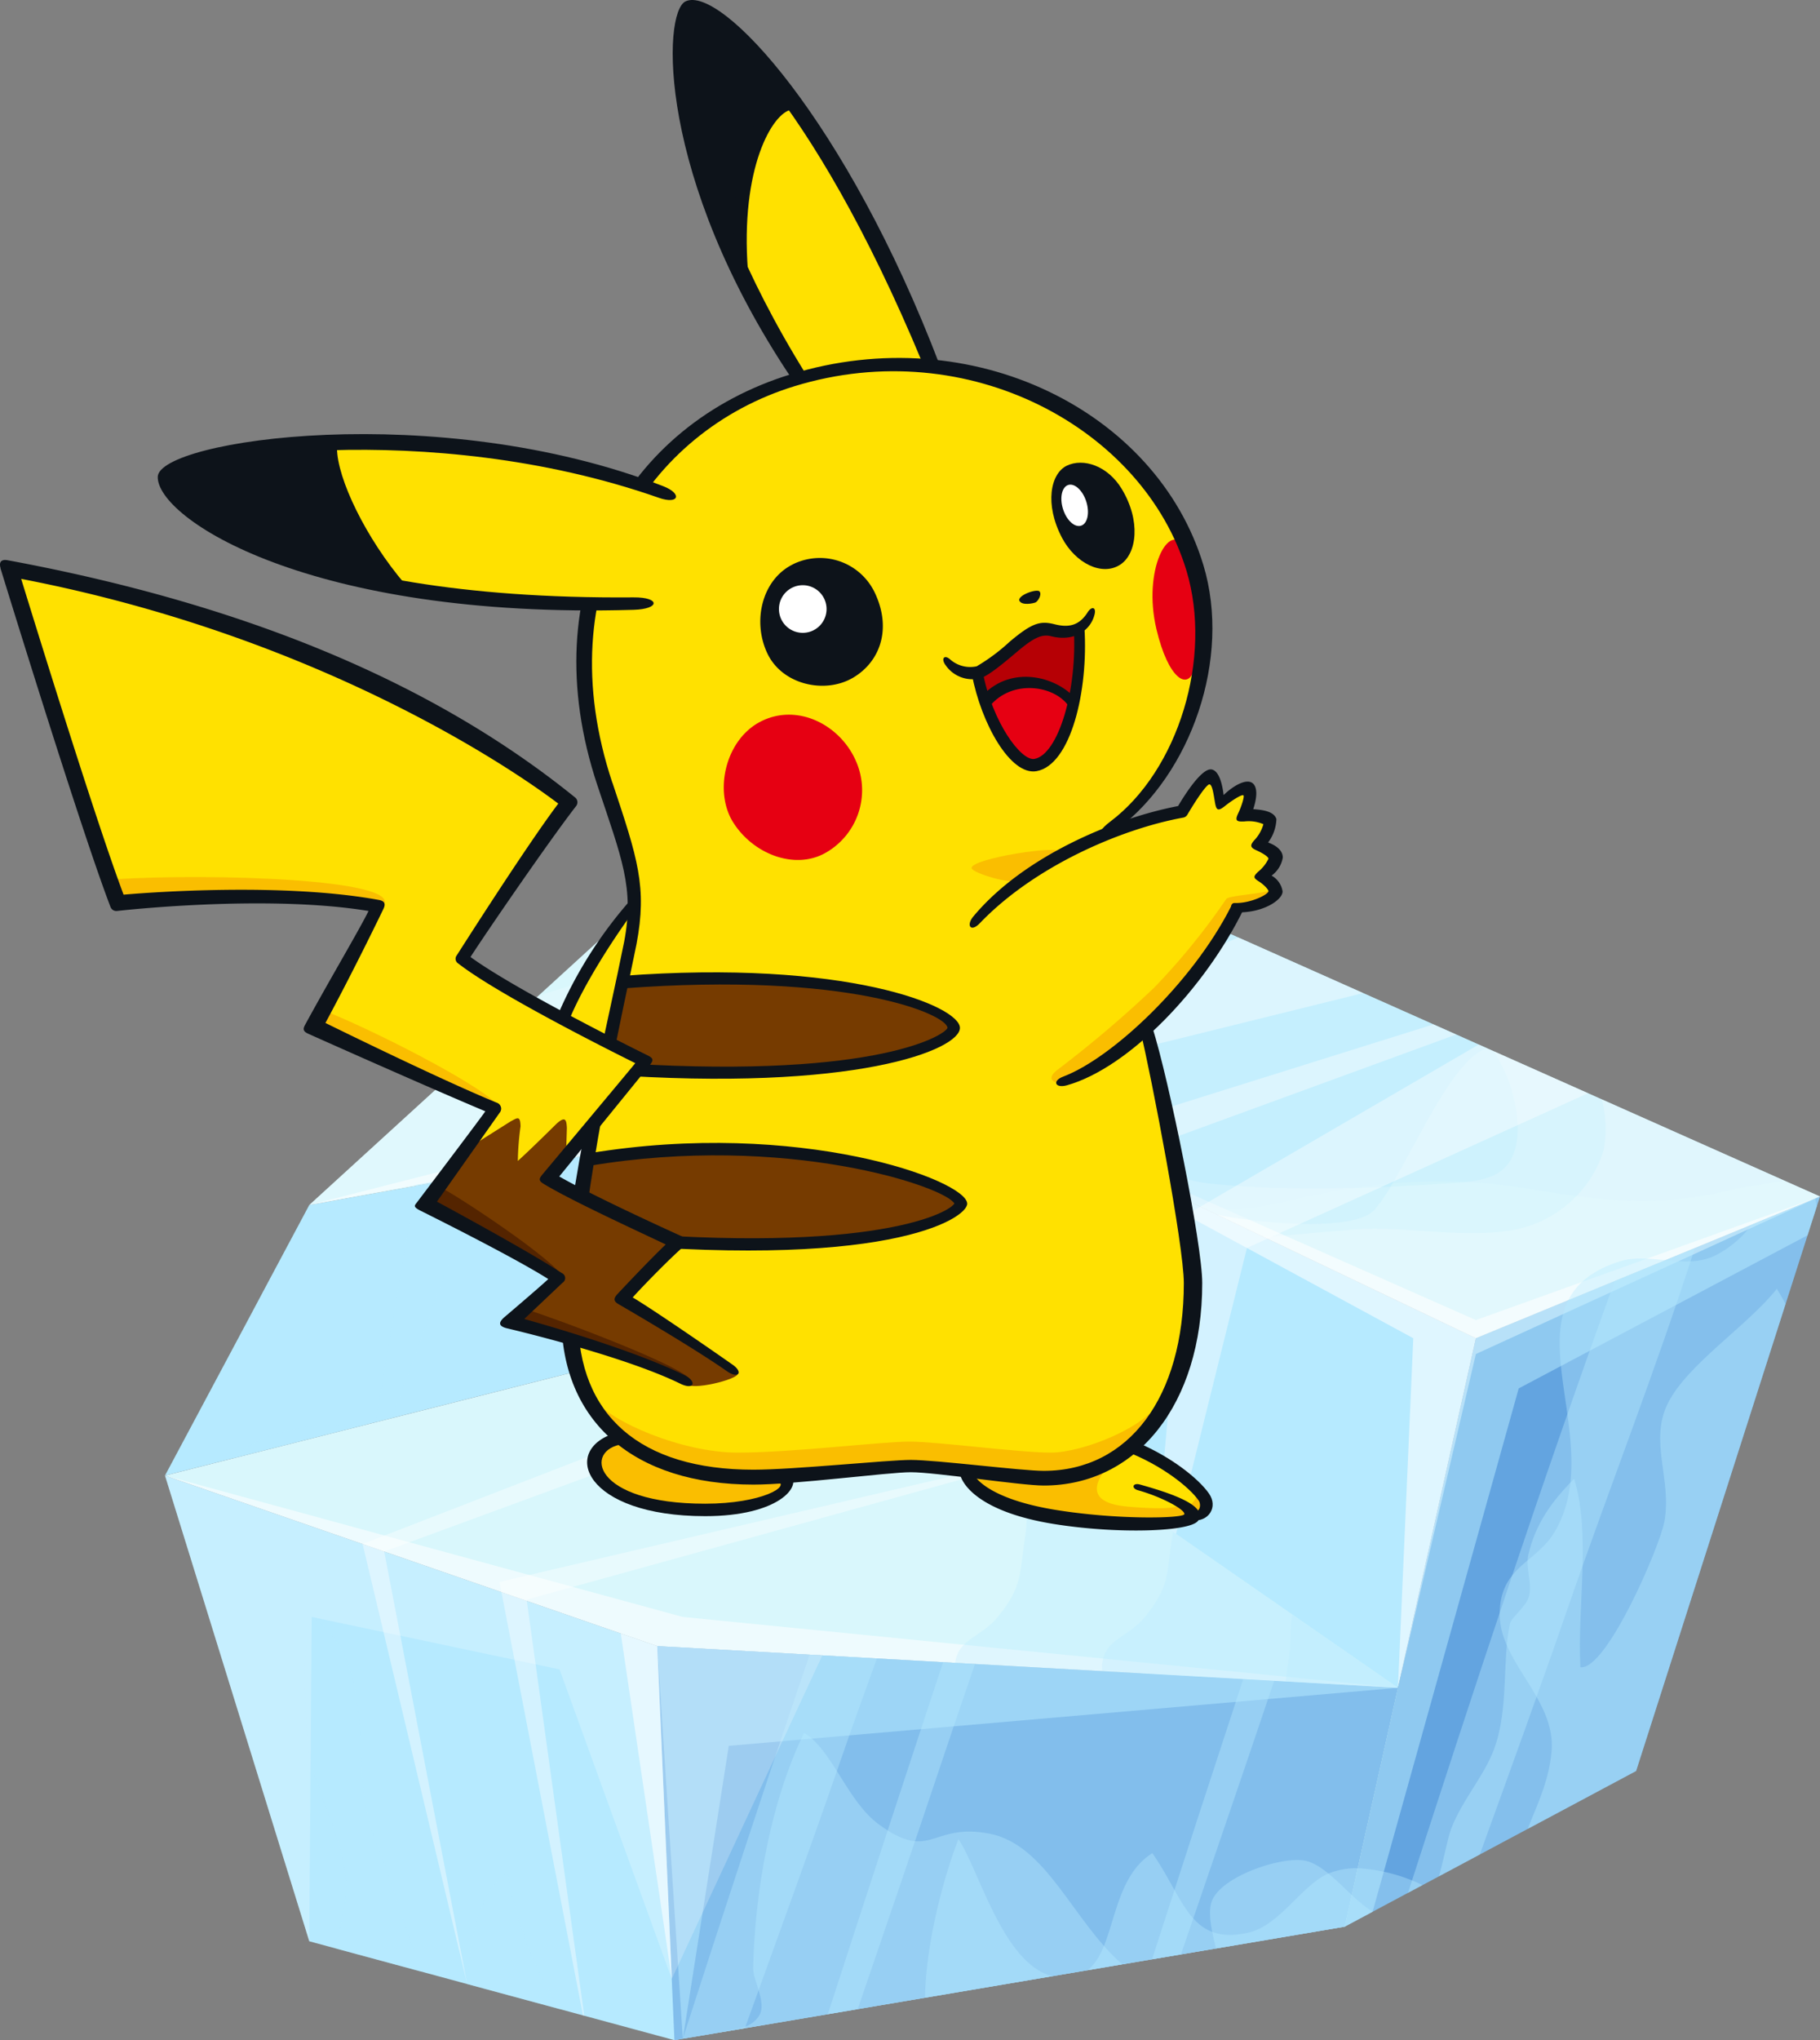 <svg xmlns="http://www.w3.org/2000/svg" xmlns:xlink="http://www.w3.org/1999/xlink" width="256.265" height="287.142" viewBox="0 0 256.265 287.142">
  <rect x="0" y="0" width="256.265" height="287.142" fill="#808080" stroke="none"/>
  <defs>
    <clipPath id="clip-path">
      <rect id="Rectangle_17158" data-name="Rectangle 17158" width="233.032" height="171.458" fill="none"/>
    </clipPath>
    <clipPath id="clip-path-3">
      <rect id="Rectangle_17120" data-name="Rectangle 17120" width="119.828" height="40.448" fill="none"/>
    </clipPath>
    <clipPath id="clip-path-4">
      <rect id="Rectangle_17121" data-name="Rectangle 17121" width="125.878" height="42.428" fill="none"/>
    </clipPath>
    <clipPath id="clip-path-5">
      <rect id="Rectangle_17122" data-name="Rectangle 17122" width="7.179" height="48.624" fill="none"/>
    </clipPath>
    <clipPath id="clip-path-6">
      <rect id="Rectangle_17123" data-name="Rectangle 17123" width="24.247" height="24.968" fill="none"/>
    </clipPath>
    <clipPath id="clip-path-7">
      <rect id="Rectangle_17124" data-name="Rectangle 17124" width="121.937" height="84.266" fill="none"/>
    </clipPath>
    <clipPath id="clip-path-8">
      <rect id="Rectangle_17125" data-name="Rectangle 17125" width="84.051" height="19.519" fill="none"/>
    </clipPath>
    <clipPath id="clip-path-9">
      <rect id="Rectangle_17126" data-name="Rectangle 17126" width="81.834" height="42.513" fill="none"/>
    </clipPath>
    <clipPath id="clip-path-10">
      <rect id="Rectangle_17127" data-name="Rectangle 17127" width="104.833" height="40.396" fill="none"/>
    </clipPath>
    <clipPath id="clip-path-11">
      <rect id="Rectangle_17128" data-name="Rectangle 17128" width="78.248" height="33.619" fill="none"/>
    </clipPath>
    <clipPath id="clip-path-12">
      <rect id="Rectangle_17129" data-name="Rectangle 17129" width="16.283" height="49.883" fill="none"/>
    </clipPath>
    <clipPath id="clip-path-13">
      <rect id="Rectangle_17130" data-name="Rectangle 17130" width="13.015" height="19.118" fill="none"/>
    </clipPath>
    <clipPath id="clip-path-14">
      <rect id="Rectangle_17131" data-name="Rectangle 17131" width="57.433" height="42.301" fill="none"/>
    </clipPath>
    <clipPath id="clip-path-15">
      <rect id="Rectangle_17132" data-name="Rectangle 17132" width="22.892" height="12.451" fill="none"/>
    </clipPath>
    <clipPath id="clip-path-16">
      <rect id="Rectangle_17133" data-name="Rectangle 17133" width="48.809" height="82.696" fill="none"/>
    </clipPath>
    <clipPath id="clip-path-17">
      <rect id="Rectangle_17134" data-name="Rectangle 17134" width="40.401" height="90.764" fill="none"/>
    </clipPath>
    <clipPath id="clip-path-18">
      <rect id="Rectangle_17135" data-name="Rectangle 17135" width="27.326" height="54.055" fill="none"/>
    </clipPath>
    <clipPath id="clip-path-19">
      <rect id="Rectangle_17136" data-name="Rectangle 17136" width="20.721" height="49.544" fill="none"/>
    </clipPath>
    <clipPath id="clip-path-20">
      <rect id="Rectangle_17137" data-name="Rectangle 17137" width="17.197" height="39.439" fill="none"/>
    </clipPath>
    <clipPath id="clip-path-21">
      <rect id="Rectangle_17138" data-name="Rectangle 17138" width="140.876" height="147.296" fill="none"/>
    </clipPath>
    <clipPath id="clip-path-22">
      <rect id="Rectangle_17139" data-name="Rectangle 17139" width="14.961" height="35.139" fill="none"/>
    </clipPath>
    <clipPath id="clip-path-23">
      <rect id="Rectangle_17140" data-name="Rectangle 17140" width="25.231" height="31.507" fill="none"/>
    </clipPath>
    <clipPath id="clip-path-24">
      <rect id="Rectangle_17141" data-name="Rectangle 17141" width="25.363" height="32.021" fill="none"/>
    </clipPath>
    <clipPath id="clip-path-25">
      <rect id="Rectangle_17142" data-name="Rectangle 17142" width="173.607" height="29.871" fill="none"/>
    </clipPath>
    <clipPath id="clip-path-26">
      <rect id="Rectangle_17143" data-name="Rectangle 17143" width="60.496" height="68.877" fill="none"/>
    </clipPath>
    <clipPath id="clip-path-27">
      <rect id="Rectangle_17144" data-name="Rectangle 17144" width="134.704" height="139.512" fill="none"/>
    </clipPath>
    <clipPath id="clip-path-28">
      <rect id="Rectangle_17145" data-name="Rectangle 17145" width="17.94" height="22.323" fill="none"/>
    </clipPath>
    <clipPath id="clip-path-29">
      <rect id="Rectangle_17146" data-name="Rectangle 17146" width="47.216" height="16.486" fill="none"/>
    </clipPath>
    <clipPath id="clip-path-30">
      <rect id="Rectangle_17147" data-name="Rectangle 17147" width="44.659" height="88.733" fill="none"/>
    </clipPath>
    <clipPath id="clip-path-31">
      <rect id="Rectangle_17148" data-name="Rectangle 17148" width="104.295" height="55.263" fill="none"/>
    </clipPath>
    <clipPath id="clip-path-32">
      <rect id="Rectangle_17149" data-name="Rectangle 17149" width="66.921" height="102.773" fill="none"/>
    </clipPath>
    <clipPath id="clip-path-33">
      <rect id="Rectangle_17150" data-name="Rectangle 17150" width="92.554" height="70.845" fill="none"/>
    </clipPath>
    <clipPath id="clip-path-34">
      <rect id="Rectangle_17151" data-name="Rectangle 17151" width="18.977" height="4.804" fill="none"/>
    </clipPath>
    <clipPath id="clip-path-35">
      <rect id="Rectangle_17152" data-name="Rectangle 17152" width="37.187" height="17.045" fill="none"/>
    </clipPath>
    <clipPath id="clip-path-36">
      <rect id="Rectangle_17153" data-name="Rectangle 17153" width="61.257" height="38.918" fill="none"/>
    </clipPath>
    <clipPath id="clip-path-37">
      <rect id="Rectangle_17154" data-name="Rectangle 17154" width="62.343" height="31.692" fill="none"/>
    </clipPath>
    <clipPath id="clip-path-38">
      <rect id="Rectangle_17155" data-name="Rectangle 17155" width="41.674" height="21.968" fill="none"/>
    </clipPath>
    <clipPath id="clip-path-39">
      <rect id="Rectangle_17156" data-name="Rectangle 17156" width="15.809" height="10.289" fill="none"/>
    </clipPath>
  </defs>
  <g id="Group_2197" data-name="Group 2197" transform="translate(-430.821 -1137.486)">
    <g id="Group_1921" data-name="Group 1921" transform="translate(454.054 1253.17)">
      <g id="Group_1814" data-name="Group 1814" clip-path="url(#clip-path)">
        <path id="Path_12041" data-name="Path 12041" d="M319.083,111.625l-8.764,33.414,70.507,87.682L399.295,149.9Z" transform="translate(-214.716 -77.236)" fill="#b6eaff"/>
        <path id="Path_12042" data-name="Path 12042" d="M275.246,111.624l-8.765,33.416-.309-.377-.409-.5-18.8-22.978,25.231-8.529.041-.014Z" transform="translate(-170.879 -77.235)" fill="#63a4e0"/>
        <path id="Path_12043" data-name="Path 12043" d="M605.421,171.382l-8.924,3.673-8.007,3.3-4.162,1.714L577.192,183l-6.53,2.689-13.013,5.358-10.972,49.2-5.662,25.388-.84,3.765-1,4.467,3.926-2.1,4.985-2.662,2.051-1.095,2.308-1.231,5.757-3.075,6.742-3.6,15.26-8.149,21.05-65.74,4.4-13.746.441-1.377Z" transform="translate(-373.068 -118.389)" fill="#63a4e0"/>
        <path id="Path_12044" data-name="Path 12044" d="M0,244.278l69.313,24,41.951,2.362,20.681,1.164,25.853,1.456,15.809.889L158.762,263.86l-16.851-11.68-14.033-9.723L95.6,220.088Z" transform="translate(0 -152.283)" fill="#d9f7fc"/>
        <path id="Path_12045" data-name="Path 12045" d="M.541,300.355l19.774,63.8,3.879,1.05,11.77,3.185,6.578,1.782,13.015,3.522,16.174,4.377,1.179-.2,4.445-.752,4.3-.728,11.673-1.975,4.214-.713,37.248-6.3,4.187-.709,4.081-.69,4.925-.833L166.11,362.1l1-4.467,6.5-29.154-17.435-.981-4.35-.246-37.776-2.126-4.481-.253-9.33-.524-7.682-.433-1.771-.1-21.469-1.208L0,298.609Z" transform="translate(0 -206.613)" fill="#b6eaff"/>
        <path id="Path_12046" data-name="Path 12046" d="M71.359,143.5l-26.833,4.79-9.233,1.649L20.35,152.611l-.028,0,0,0h0L14.8,162.956,11.2,169.717,0,190.7l9.649-2.441,6.762-1.712,2.809-.712,9.407-2.381,1.019-.257,2.289-.58,26.481-6.7,37.187-9.41-.309-.378-.409-.5-1.453-1.776L90.2,159.912,76.087,142.659Z" transform="translate(-0.002 -98.708)" fill="#b6eaff"/>
        <g id="Group_1813" data-name="Group 1813">
          <g id="Group_1812" data-name="Group 1812" clip-path="url(#clip-path)">
            <path id="Path_12047" data-name="Path 12047" d="M467.432,84.321l-17.61,7.25-11.3,4.652-19.544,8.047L390.419,90.643l-1.235-.591L382.576,86.9l-2.389-1.14h0L367.3,79.61l0,0-.256-.122L362.6,77.369h0l-1.86-.888h0l-12.56-5.994-2.665-1.271-.01-.005-2.952-1.41-1.809-.864L338.768,66l6.63-3.22,35.2-17.1,4.919,2.189,27.494,12.234,3.195,1.422,1.159.516,2.019.9,1.223.545.877.39,15.229,6.777L448.6,75.944l13.767,6.125Z" transform="translate(-234.4 -31.608)" fill="#d2f4fc"/>
            <g id="Group_1703" data-name="Group 1703" transform="translate(108.14 14.074)" opacity="0.17" style="mix-blend-mode: multiply;isolation: isolate">
              <g id="Group_1702" data-name="Group 1702">
                <g id="Group_1701" data-name="Group 1701" clip-path="url(#clip-path-3)">
                  <path id="Path_12048" data-name="Path 12048" d="M470.84,82.067c-2.557.6-5.409.832-6.943,1.215-10.4,2.6-17.708,1.826-28.3.063-1.739-.29-3.417-.522-5.047-.7-1.524-.168-3.005-.288-4.459-.363a71.507,71.507,0,0,0-10.367.2c-1.705.152-3.414.365-5.149.629-3.271.5-6.637,1.184-10.251,2.024-4.612,1.072-7.913,1.361-11.344.434a23.581,23.581,0,0,1-5.809-2.582,46.513,46.513,0,0,0-7.4-3.381l0,0-.3-.107c-2.229-.818-4.547-1.569-6.859-2.328-6.6-2.167-13.151-4.391-17.389-8.387a3.649,3.649,0,0,1-.2-.986c-.114-1.72,1.016-3.407,2.85-5.024l35.2-17.1,4.919,2.189L421.478,60.1l3.195,1.422,1.159.516,2.019.9,1.223.545.877.39,15.229,6.776,11.893,5.292Z" transform="translate(-351.012 -45.681)" fill="#b6eaff"/>
                </g>
              </g>
            </g>
            <path id="Path_12049" data-name="Path 12049" d="M191.821,14.073,149.995,34.389,121.712,43.95,65.943,53.909,98.122,24.538,125.007,0,153.52,6.006l8.921,1.88,17.074,3.6Z" transform="translate(-45.627 0)" fill="#d9f7fc"/>
            <path id="Path_12050" data-name="Path 12050" d="M329.279,382.378l-5.662,25.389-.84,3.765-1,4.467-18.129,3.068-4.925.833-4.081.69-4.187.709-4.932.835-4.915.831L262.672,426l-9.461,1.6-4.215.713-11.673,1.975-4.3.728-4.445.752-1.179.2-2.418-55.463,21.47,1.208,9.454.533,9.33.524,4.481.253,37.776,2.126,4.35.246Z" transform="translate(-155.671 -260.513)" fill="#82beec"/>
            <g id="Group_1706" data-name="Group 1706" transform="translate(20.316 11.481)" opacity="0.18" style="mix-blend-mode: screen;isolation: isolate">
              <g id="Group_1705" data-name="Group 1705">
                <g id="Group_1704" data-name="Group 1704" clip-path="url(#clip-path-4)">
                  <path id="Path_12051" data-name="Path 12051" d="M191.821,39.859,149.995,60.175l-28.283,9.561L65.943,79.695,98.122,50.324a76.815,76.815,0,0,1,24.549-4.44c11.378-.047,22.54.66,33.639-2.163,5.692-1.447,10.222-4.393,16.115-5.041,1.934-.213,4.462-.875,7.09-1.413Z" transform="translate(-65.943 -37.267)" fill="#fff"/>
                </g>
              </g>
            </g>
            <g id="Group_1709" data-name="Group 1709" transform="translate(64.177 114.216)" opacity="0.56" style="mix-blend-mode: screen;isolation: isolate">
              <g id="Group_1708" data-name="Group 1708">
                <g id="Group_1707" data-name="Group 1707" clip-path="url(#clip-path-5)">
                  <path id="Path_12052" data-name="Path 12052" d="M208.311,370.736l7.18,48.624-2.043-46.845Z" transform="translate(-208.311 -370.736)" fill="#fff"/>
                </g>
              </g>
            </g>
            <g id="Group_1712" data-name="Group 1712" transform="translate(71.356 42.836)" opacity="0.56" style="mix-blend-mode: screen;isolation: isolate">
              <g id="Group_1711" data-name="Group 1711">
                <g id="Group_1710" data-name="Group 1710" clip-path="url(#clip-path-6)">
                  <path id="Path_12053" data-name="Path 12053" d="M231.614,141l24.247,23.01-16.224-24.968Z" transform="translate(-231.614 -139.041)" fill="#fff"/>
                </g>
              </g>
            </g>
            <g id="Group_1715" data-name="Group 1715" transform="translate(111.094 37.6)" opacity="0.56" style="mix-blend-mode: screen;isolation: isolate">
              <g id="Group_1714" data-name="Group 1714">
                <g id="Group_1713" data-name="Group 1713" clip-path="url(#clip-path-7)">
                  <path id="Path_12054" data-name="Path 12054" d="M360.6,122.045l73.485,32.508,48.452-17.394-48.452,22.174-10.972,46.978,2.157-49.2Z" transform="translate(-360.602 -122.045)" fill="#fff"/>
                </g>
              </g>
            </g>
            <g id="Group_1718" data-name="Group 1718" transform="translate(20.316 34.389)" opacity="0.56" style="mix-blend-mode: screen;isolation: isolate">
              <g id="Group_1717" data-name="Group 1717">
                <g id="Group_1716" data-name="Group 1716" clip-path="url(#clip-path-8)">
                  <path id="Path_12055" data-name="Path 12055" d="M125.008,120.072,150,111.625l-33.011,6.506L65.945,131.144Z" transform="translate(-65.945 -111.625)" fill="#fff"/>
                </g>
              </g>
            </g>
            <g id="Group_1721" data-name="Group 1721" transform="translate(104.367 14.074)" opacity="0.39" style="mix-blend-mode: multiply;isolation: isolate">
              <g id="Group_1720" data-name="Group 1720">
                <g id="Group_1719" data-name="Group 1719" clip-path="url(#clip-path-9)">
                  <path id="Path_12056" data-name="Path 12056" d="M420.6,63.484c-4.423,1.113-9.479,12.413-13.349,19l-.268.451a21.11,21.11,0,0,1-2.289,3.271c-2.307,2.506-11.092,2.223-17.584,1.41-1.73-.216-3.3-.47-4.537-.718l-2.389-1.14h0L367.3,79.609l0,0-.256-.122L362.6,77.368h0l-1.86-.887h0l-12.56-5.994-2.665-1.271-.01,0-2.952-1.41-1.809-.864L338.767,66l6.631-3.22,35.2-17.1,4.919,2.189L413.005,60.1l3.195,1.422,1.159.516,2.019.9Z" transform="translate(-338.767 -45.681)" fill="#b6eaff"/>
                </g>
              </g>
            </g>
            <g id="Group_1724" data-name="Group 1724" transform="translate(128.199 32.267)" opacity="0.18" style="mix-blend-mode: screen;isolation: isolate">
              <g id="Group_1723" data-name="Group 1723">
                <g id="Group_1722" data-name="Group 1722" clip-path="url(#clip-path-10)">
                  <path id="Path_12057" data-name="Path 12057" d="M520.954,125.181l-17.61,7.25-11.3,4.652L472.5,145.13,443.941,131.5l-1.235-.591L436.1,127.76l-2.389-1.14h0l-12.888-6.15,0,0-.256-.122-4.439-2.117a11.3,11.3,0,0,1,1.435.041,22.948,22.948,0,0,1,5.277,1.245h0c4.057,1.383,8.263,3.431,12.021,3.833q1.914.206,3.882.344c5.49.4,11.232.439,16.888.283,1.637-.044,3.268-.105,4.881-.178,2.1-.095,4.182-.212,6.217-.343,1.557-.1,3.05-.161,4.418-.312,4.25-.468,7.282-1.8,7.238-7.866A20.961,20.961,0,0,0,475,104.735l15.229,6.777,11.893,5.292,13.767,6.125Z" transform="translate(-416.121 -104.735)" fill="#fff"/>
                </g>
              </g>
            </g>
            <g id="Group_1727" data-name="Group 1727" transform="translate(154.784 39.043)" opacity="0.22" style="mix-blend-mode: screen;isolation: isolate">
              <g id="Group_1726" data-name="Group 1726">
                <g id="Group_1725" data-name="Group 1725" clip-path="url(#clip-path-11)">
                  <path id="Path_12058" data-name="Path 12058" d="M580.661,140.4l-17.61,7.25-11.3,4.652L532.21,160.35l-28.562-13.627v0l-1.235-.589,2.874-.246,2.538-.219q3.514-.305,7.075-.6c7.429-.6,15.848,1.437,23.144-.063a16.493,16.493,0,0,0,11.753-9.944c.151-.393.285-.8.4-1.2a16.407,16.407,0,0,0-.258-7.129l11.893,5.292Z" transform="translate(-502.413 -126.731)" fill="#fff"/>
                </g>
              </g>
            </g>
            <g id="Group_1730" data-name="Group 1730" transform="translate(19.681 111.894)" opacity="0.39" style="mix-blend-mode: multiply;isolation: isolate">
              <g id="Group_1729" data-name="Group 1729">
                <g id="Group_1728" data-name="Group 1728" clip-path="url(#clip-path-12)">
                  <path id="Path_12059" data-name="Path 12059" d="M73.671,394.254c2.5,6,4.311,12.5,6.495,18.826L68.4,409.9c.209-3.176,1.451-5.633,1.3-9.172-.3-7.3-5.293-13.833-5.58-21.6-.187-5.008-.684-11.447.74-15.93,9.82,6.3,4.987,21.89,8.811,31.057" transform="translate(-63.883 -363.197)" fill="#b6eaff"/>
                </g>
              </g>
            </g>
            <g id="Group_1733" data-name="Group 1733" transform="translate(42.542 147.963)" opacity="0.39" style="mix-blend-mode: multiply;isolation: isolate">
              <g id="Group_1732" data-name="Group 1732">
                <g id="Group_1731" data-name="Group 1731" clip-path="url(#clip-path-13)">
                  <path id="Path_12060" data-name="Path 12060" d="M143.808,480.274a52.372,52.372,0,0,0,7.294,19.118l-13.015-3.522c.477-6.683,1.751-13.543,5.721-15.6" transform="translate(-138.087 -480.274)" fill="#b6eaff"/>
                </g>
              </g>
            </g>
            <g id="Group_1736" data-name="Group 1736" transform="translate(77.355 128.205)" opacity="0.39" style="mix-blend-mode: multiply;isolation: isolate">
              <g id="Group_1735" data-name="Group 1735">
                <g id="Group_1734" data-name="Group 1734" clip-path="url(#clip-path-14)">
                  <path id="Path_12061" data-name="Path 12061" d="M308.521,448.724l-57.433,9.72c2.146-.547,5.105-.392,6.349-2.586,1.028-1.814-.928-4.861-.889-6.639.233-10.7,2.472-23.482,7.173-33.076,4.069,2.487,6.033,9.634,10.591,12.935,7.314,5.3,7.29-.31,15.458,1.242,8.129,1.546,11.785,12.348,18.751,18.4" transform="translate(-251.088 -416.143)" fill="#b6eaff"/>
                </g>
              </g>
            </g>
            <g id="Group_1739" data-name="Group 1739" transform="translate(147.145 146.102)" opacity="0.39" style="mix-blend-mode: multiply;isolation: isolate">
              <g id="Group_1738" data-name="Group 1738">
                <g id="Group_1737" data-name="Group 1737" clip-path="url(#clip-path-15)">
                  <path id="Path_12062" data-name="Path 12062" d="M497.579,479.15a21.823,21.823,0,0,0,2.93,2.37l-3.926,2.1-18.129,3.068c-.636-2.648-1.237-5.276-.492-6.887,1.607-3.468,10.109-6.22,13.23-5.428,2.151.547,4.206,2.759,6.386,4.78" transform="translate(-477.618 -474.233)" fill="#b6eaff"/>
                </g>
              </g>
            </g>
            <g id="Group_1742" data-name="Group 1742" transform="translate(179.38 65.704)" opacity="0.39" style="mix-blend-mode: multiply;isolation: isolate">
              <g id="Group_1741" data-name="Group 1741">
                <g id="Group_1740" data-name="Group 1740" clip-path="url(#clip-path-16)">
                  <path id="Path_12063" data-name="Path 12063" d="M631.059,215.4l-21.051,65.74L582.25,295.966c.735-2.6,1.206-5.363,1.739-6.748,1.564-4.06,4.686-7.44,6.076-11.307,2.031-5.658,1.06-12.3,2.18-17.52.173-.8,2.233-2.385,2.643-3.714.562-1.815-.485-4.138-.051-5.991,1.037-4.43,3.349-7.542,6.447-10.682,2.4,7.864.426,17.971.879,26.534,3.651.478,11.167-16.914,11.827-20.506,1.091-5.943-2.187-11.237.485-16.632,2.727-5.5,11.191-10.882,15.353-16.132q.624,1.036,1.23,2.133" transform="translate(-582.25 -213.27)" fill="#b6eaff"/>
                </g>
              </g>
            </g>
            <g id="Group_1745" data-name="Group 1745" transform="translate(175.021 59.963)" opacity="0.39" style="mix-blend-mode: multiply;isolation: isolate">
              <g id="Group_1744" data-name="Group 1744">
                <g id="Group_1743" data-name="Group 1743" clip-path="url(#clip-path-17)">
                  <path id="Path_12064" data-name="Path 12064" d="M608.5,194.634c-5.46,17.016-12.253,34.332-17.8,50.4-3.96,11.473-8.217,23.151-12.487,34.966l-5.757,3.074L568.1,285.4c9.332-28.946,18.855-57.808,29.1-86.112Z" transform="translate(-568.102 -194.634)" fill="#b6eaff"/>
                </g>
              </g>
            </g>
            <g id="Group_1748" data-name="Group 1748" transform="translate(72.91 117.203)" opacity="0.39" style="mix-blend-mode: multiply;isolation: isolate">
              <g id="Group_1747" data-name="Group 1747">
                <g id="Group_1746" data-name="Group 1746" clip-path="url(#clip-path-18)">
                  <path id="Path_12065" data-name="Path 12065" d="M263.985,380.962c-1.768,4.864-3.493,9.662-5.112,14.354C254.611,407.67,250,420.263,245.4,433l-4.3.728-4.445.752c5.837-18.093,11.749-36.151,17.872-54.055Z" transform="translate(-236.659 -380.429)" fill="#b6eaff"/>
                </g>
              </g>
            </g>
            <g id="Group_1751" data-name="Group 1751" transform="translate(93.326 118.26)" opacity="0.39" style="mix-blend-mode: multiply;isolation: isolate">
              <g id="Group_1750" data-name="Group 1750">
                <g id="Group_1749" data-name="Group 1749" clip-path="url(#clip-path-19)">
                  <path id="Path_12066" data-name="Path 12066" d="M323.648,384.112c-1.658,4.834-3.283,9.6-4.839,14.254-3.762,11.255-7.7,22.725-11.668,34.325l-4.215.713q8.055-24.859,16.24-49.544Z" transform="translate(-302.927 -383.859)" fill="#b6eaff"/>
                </g>
              </g>
            </g>
            <g id="Group_1754" data-name="Group 1754" transform="translate(138.976 120.638)" opacity="0.39" style="mix-blend-mode: multiply;isolation: isolate">
              <g id="Group_1753" data-name="Group 1753">
                <g id="Group_1752" data-name="Group 1752" clip-path="url(#clip-path-20)">
                  <path id="Path_12067" data-name="Path 12067" d="M463.95,391.581q-6.467,19.66-12.847,39.439l4.081-.69c4.44-13.015,8.88-25.889,13.117-38.5Z" transform="translate(-451.103 -391.581)" fill="#b6eaff"/>
                </g>
              </g>
            </g>
            <g id="Group_1757" data-name="Group 1757" transform="translate(27.823 16.262)" opacity="0.4" style="mix-blend-mode: screen;isolation: isolate">
              <g id="Group_1756" data-name="Group 1756">
                <g id="Group_1755" data-name="Group 1755" clip-path="url(#clip-path-21)">
                  <path id="Path_12068" data-name="Path 12068" d="M231.188,60.612,176.535,74.122l-.254,1.193-.017.087-.034.156-7.671,36.025-3.578,1.315L93.354,139.206l11.676,60.876L90.312,138.152,162.735,110.1l2.365-.916h0l3.726-37.333L213.6,52.785Z" transform="translate(-90.312 -52.786)" fill="#fff"/>
                </g>
              </g>
            </g>
            <g id="Group_1760" data-name="Group 1760" transform="translate(29.647 49.354)" opacity="0.39" style="mix-blend-mode: multiply;isolation: isolate">
              <g id="Group_1759" data-name="Group 1759">
                <g id="Group_1758" data-name="Group 1758" clip-path="url(#clip-path-22)">
                  <path id="Path_12069" data-name="Path 12069" d="M96.232,195.339l5.667-33.4,9.294-1.742L98.52,194.76Z" transform="translate(-96.232 -160.2)" fill="#b6eaff"/>
                </g>
              </g>
            </g>
            <g id="Group_1763" data-name="Group 1763" transform="translate(76.084 35.421)" opacity="0.39" style="mix-blend-mode: multiply;isolation: isolate">
              <g id="Group_1762" data-name="Group 1762">
                <g id="Group_1761" data-name="Group 1761" clip-path="url(#clip-path-23)">
                  <path id="Path_12070" data-name="Path 12070" d="M265.923,140.4c-.134,1.965.363,4.146-.16,6.076l-18.8-22.978,25.231-8.529c-2.4,2.689-3.225,8.046-3.853,11.027a107.1,107.1,0,0,0-2.418,14.4" transform="translate(-246.963 -114.973)" fill="#b6eaff"/>
                </g>
              </g>
            </g>
            <g id="Group_1766" data-name="Group 1766" transform="translate(76.084 35.407)" opacity="0.39" style="mix-blend-mode: multiply;isolation: isolate">
              <g id="Group_1765" data-name="Group 1765">
                <g id="Group_1764" data-name="Group 1764" clip-path="url(#clip-path-24)">
                  <path id="Path_12071" data-name="Path 12071" d="M272.324,115.372c-3.2,3.787-7.352,5.685-7.438,11.317-.1,6.693,1.047,13.527,1.286,20.261l-.409-.5-18.8-22.978,25.231-8.529.041-.014a.88.88,0,0,1,.09.443" transform="translate(-246.963 -114.929)" fill="#b6eaff"/>
                </g>
              </g>
            </g>
            <g id="Group_1769" data-name="Group 1769" transform="translate(0.001 91.995)" opacity="0.56" style="mix-blend-mode: screen;isolation: isolate">
              <g id="Group_1768" data-name="Group 1768">
                <g id="Group_1767" data-name="Group 1767" clip-path="url(#clip-path-25)">
                  <path id="Path_12072" data-name="Path 12072" d="M0,298.608l69.312,24,104.294,5.871-100.7-9.972Z" transform="translate(-0.003 -298.608)" fill="#fff"/>
                </g>
              </g>
            </g>
            <g id="Group_1772" data-name="Group 1772" transform="translate(139.87 31.332)" opacity="0.4" style="mix-blend-mode: screen;isolation: isolate">
              <g id="Group_1771" data-name="Group 1771">
                <g id="Group_1770" data-name="Group 1770" clip-path="url(#clip-path-26)">
                  <path id="Path_12073" data-name="Path 12073" d="M514.5,108.547l-48.024,21.784-9.983,40.246L454,168.852l3.907-43.163h0l2.005-1.169h0l.322-.187.853-.5,3.853-2.243L499.114,101.7l1.223.545.877.39Z" transform="translate(-454.005 -101.7)" fill="#fff"/>
                </g>
              </g>
            </g>
            <g id="Group_1775" data-name="Group 1775" transform="translate(47.097 28.497)" opacity="0.4" style="mix-blend-mode: screen;isolation: isolate">
              <g id="Group_1774" data-name="Group 1774">
                <g id="Group_1773" data-name="Group 1773" clip-path="url(#clip-path-27)">
                  <path id="Path_12074" data-name="Path 12074" d="M287.577,93.92l-46.889,17.128h0l-1.347.492-.926.339-.039.015-1.5.55-.623.227-4.661,40.016,0,.051,0,.012-.056.015-10.872,3.007-57.467,15.892-6.5,1.8.026.173,8.081,58.349-.083.014-.085.014-.007-.039L153.17,172.509l-.02-.109-.277-1.432,1.537-.36,2.641-.618,63.165-14.759,11.191-2.615.009,0,.095-41.887,0-1.162v-.026l0-.48.6-.187h0l.7-.221.368-.115,51.2-16.04Z" transform="translate(-152.873 -92.498)" fill="#fff"/>
                </g>
              </g>
            </g>
            <g id="Group_1778" data-name="Group 1778" transform="translate(107.001 143.167)" opacity="0.39" style="mix-blend-mode: multiply;isolation: isolate">
              <g id="Group_1777" data-name="Group 1777">
                <g id="Group_1776" data-name="Group 1776" clip-path="url(#clip-path-28)">
                  <path id="Path_12075" data-name="Path 12075" d="M365.254,483.991l-17.94,3.037c.161-8.1,2.793-17.408,4.717-22.323,2.862,4.164,6.266,17.581,13.224,19.286" transform="translate(-347.314 -464.705)" fill="#b6eaff"/>
                </g>
              </g>
            </g>
            <g id="Group_1781" data-name="Group 1781" transform="translate(129.856 145.135)" opacity="0.39" style="mix-blend-mode: multiply;isolation: isolate">
              <g id="Group_1780" data-name="Group 1780">
                <g id="Group_1779" data-name="Group 1779" clip-path="url(#clip-path-29)">
                  <path id="Path_12076" data-name="Path 12076" d="M459.591,473.213a24.114,24.114,0,0,1,9.126,2.379l-2.051,1.094-4.985,2.662-3.926,2.1-18.129,3.068-4.925.833-4.081.69-4.187.709-4.932.835c4.089-3.025,3.122-12.718,9.169-16.486,4.588,6.6,5.3,13.022,13.538,11.182,4.42-.986,7.681-6.963,11.444-8.39a10.779,10.779,0,0,1,3.939-.673" transform="translate(-421.501 -471.094)" fill="#b6eaff"/>
                </g>
              </g>
            </g>
            <g id="Group_1784" data-name="Group 1784" transform="translate(187.931 52.993)" opacity="0.39" style="mix-blend-mode: multiply;isolation: isolate">
              <g id="Group_1783" data-name="Group 1783">
                <g id="Group_1782" data-name="Group 1782" clip-path="url(#clip-path-30)">
                  <path id="Path_12077" data-name="Path 12077" d="M654.665,173.108l-4.4,13.747-21.05,65.74-15.26,8.149c1.232-3.244,2.961-6.586,3.351-10.877.672-7.375-7.313-12.508-7.3-19.357.012-6.629,5.071-7.2,7.664-11.459,6.337-10.421-2.2-24.43,2-32.728,1.177-2.325,3.356-4.2,7.141-5.426,2.065-.667,4.293-.414,6.525-.2,2.331.223,4.667.4,6.827-.566a14.587,14.587,0,0,0,5.341-4.443l8.924-3.674c.08.363.158.73.238,1.1" transform="translate(-610.006 -172.01)" fill="#b6eaff"/>
                </g>
              </g>
            </g>
            <g id="Group_1787" data-name="Group 1787" transform="translate(69.313 115.995)" opacity="0.53" style="mix-blend-mode: multiply;isolation: isolate">
              <g id="Group_1786" data-name="Group 1786">
                <g id="Group_1785" data-name="Group 1785" clip-path="url(#clip-path-31)">
                  <path id="Path_12078" data-name="Path 12078" d="M329.277,382.38l-104.295-5.871,3.6,55.263,6.47-41.226Z" transform="translate(-224.982 -376.509)" fill="#b6eaff"/>
                </g>
              </g>
            </g>
            <g id="Group_1790" data-name="Group 1790" transform="translate(166.11 52.713)" opacity="0.53" style="mix-blend-mode: multiply;isolation: isolate">
              <g id="Group_1789" data-name="Group 1789">
                <g id="Group_1788" data-name="Group 1788" clip-path="url(#clip-path-32)">
                  <path id="Path_12079" data-name="Path 12079" d="M606.1,171.1l-48.451,19.949-18.47,82.824,3.926-2.1,20.572-73.656,40.674-21.556Z" transform="translate(-539.179 -171.102)" fill="#b6eaff"/>
                </g>
              </g>
            </g>
            <g id="Group_1793" data-name="Group 1793" transform="translate(0 91.996)" opacity="0.22" style="mix-blend-mode: screen;isolation: isolate">
              <g id="Group_1792" data-name="Group 1792">
                <g id="Group_1791" data-name="Group 1791" clip-path="url(#clip-path-33)">
                  <path id="Path_12080" data-name="Path 12080" d="M92.554,323.916l-21.2,45.538-15.8-43.567-34.9-7.38-.343,45.648L.541,300.355,0,298.609l69.313,24,21.469,1.208Z" transform="translate(0 -298.609)" fill="#fff"/>
                </g>
              </g>
            </g>
            <g id="Group_1796" data-name="Group 1796" transform="translate(9.65 84.75)" opacity="0.39" style="mix-blend-mode: multiply;isolation: isolate">
              <g id="Group_1795" data-name="Group 1795">
                <g id="Group_1794" data-name="Group 1794" clip-path="url(#clip-path-34)">
                  <path id="Path_12081" data-name="Path 12081" d="M50.3,275.092l-18.977,4.8c4.472-4.367,11.7-4.82,18.977-4.8" transform="translate(-31.324 -275.092)" fill="#b6eaff"/>
                </g>
              </g>
            </g>
            <g id="Group_1799" data-name="Group 1799" transform="translate(58.415 60.17)" opacity="0.39" style="mix-blend-mode: multiply;isolation: isolate">
              <g id="Group_1798" data-name="Group 1798">
                <g id="Group_1797" data-name="Group 1797" clip-path="url(#clip-path-35)">
                  <path id="Path_12082" data-name="Path 12082" d="M226.8,202.94l-37.187,9.41c6.463-4.445,11.512-10.433,8.544-16.967,4.474-.577,6.432,2.212,9.679,2.7,4.274.643,6.061-.931,9.78-1.495a20.163,20.163,0,0,1,3.782-.253Z" transform="translate(-189.612 -195.305)" fill="#b6eaff"/>
                </g>
              </g>
            </g>
            <g id="Group_1802" data-name="Group 1802" transform="translate(55.557 6.006)" opacity="0.4" style="mix-blend-mode: screen;isolation: isolate">
              <g id="Group_1801" data-name="Group 1801">
                <g id="Group_1800" data-name="Group 1800" clip-path="url(#clip-path-36)">
                  <path id="Path_12083" data-name="Path 12083" d="M241.59,21.375,180.332,58.413l52.336-38.918Z" transform="translate(-180.332 -19.495)" fill="#fff"/>
                </g>
              </g>
            </g>
            <g id="Group_1805" data-name="Group 1805" transform="translate(111.264 90.173)" opacity="0.27" style="mix-blend-mode: multiply;isolation: isolate">
              <g id="Group_1804" data-name="Group 1804">
                <g id="Group_1803" data-name="Group 1803" clip-path="url(#clip-path-37)">
                  <path id="Path_12084" data-name="Path 12084" d="M423.5,324.387l-15.809-.889-25.853-1.456-20.681-1.164c.411-3.4,3.677-3.593,6.042-6.53,3.476-4.316,2.969-5.894,3.79-11.189.75-4.832-.964-6.924,3.919-9.576a8.869,8.869,0,0,1,2.862-.887l14.033,9.723,16.851,11.68Z" transform="translate(-361.154 -292.695)" fill="#b6eaff"/>
                </g>
              </g>
            </g>
            <g id="Group_1808" data-name="Group 1808" transform="translate(131.934 99.897)" opacity="0.27" style="mix-blend-mode: multiply;isolation: isolate">
              <g id="Group_1807" data-name="Group 1807">
                <g id="Group_1806" data-name="Group 1806" clip-path="url(#clip-path-38)">
                  <path id="Path_12085" data-name="Path 12085" d="M469.92,346.224l-15.809-.889-25.853-1.456c-.236-4.55,3.468-4.449,6.076-7.688,3.477-4.315,2.969-5.892,3.79-11.189.039-.256.073-.506.1-.746l16.851,11.68Z" transform="translate(-428.246 -324.256)" fill="#b6eaff"/>
                </g>
              </g>
            </g>
            <g id="Group_1811" data-name="Group 1811" transform="translate(157.798 111.577)" opacity="0.27" style="mix-blend-mode: multiply;isolation: isolate">
              <g id="Group_1810" data-name="Group 1810">
                <g id="Group_1809" data-name="Group 1809" clip-path="url(#clip-path-39)">
                  <path id="Path_12086" data-name="Path 12086" d="M528.008,372.456l-15.809-.889c.119-.948.241-2.024.443-3.325.416-2.679.075-4.516.521-6.074Z" transform="translate(-512.199 -362.168)" fill="#b6eaff"/>
                </g>
              </g>
            </g>
          </g>
        </g>
      </g>
    </g>
    <g id="Group_1922" data-name="Group 1922" transform="translate(430.821 1137.486)">
      <path id="Path_6559" data-name="Path 6559" d="M82.55,203.1c0,4.892,7.809,6.958,13.653,6.958,9.085,0,13.389-2.37,13.389-3.514,0-3.606-3.545-8.153-13.136-8.153-4.72,0-13.906,1.286-13.906,4.72Z" transform="translate(1.039 2.544)" fill="#fabe00"/>
      <path id="Path_6560" data-name="Path 6560" d="M103.907,55.45c20.833-10.867,50.347-2.836,62.45,20.347,4.71,9.024,2.562,31.62-11.333,40.3-12.478,7.8-21.9,11.586-43.267,11.586-9.662,0-22.282-3.089-24.854-10.169S81.24,103.093,81.24,96.53c0-21.9,9.146-34.02,22.667-41.079Z" transform="translate(1.022 0.652)" fill="#ffe100"/>
      <path id="Path_6561" data-name="Path 6561" d="M111.4,53.081a117.938,117.938,0,0,1-8.842-16.306s0-13.906,2.745-17.775,5.064-4.72,5.064-4.72a119.5,119.5,0,0,1,10.564,17.43c4.122,8.761,9.014,20,9.014,20a57.626,57.626,0,0,0-10.472-.344,36.944,36.944,0,0,0-8.072,1.722Z" transform="translate(1.295 0.186)" fill="#ffe100"/>
      <path id="Path_6562" data-name="Path 6562" d="M87.194,118.208c.77,3.606,1.8,7.6.77,12.1-1.063,4.639-9.014,37.342-9.014,55.623,0,11.627,10.8,20.479,25.107,20.479,3.606,0,19.314-1.671,22.92-1.671s15.192,1.935,20.216,1.935c12.164,0,19.962-13.6,19.962-27.042,0-4.375-1.458-11.546-4.375-25.107s-7.9-34.334-8.416-36.228-15.455.172-30.729,2.917-36.441-3.008-36.441-3.008Z" transform="translate(0.993 1.509)" fill="#ffe100"/>
      <path id="Path_6563" data-name="Path 6563" d="M135.2,128.8c3.555-3.99,9.105-9.358,14.341-10.989s15.455-5.064,15.455-5.064,2.573-5.236,3.687-4.892,1.377,3.525,1.377,3.525,3.859-2.147,4.2-1.712-.689,3.352-.689,3.352,3.433.517,3.606,1.286-1.286,3.352-1.286,3.352,2.147,1.367,2.056,1.975a9.646,9.646,0,0,1-1.55,2.319s2.056,1.712,1.631,2.492-5.662,2.238-5.662,2.238a49.94,49.94,0,0,1-11.414,15.455c-7.637,6.776-9.53,7.211-13.561,8.761s-15.628-18.2-12.194-22.069Z" transform="translate(1.705 1.384)" fill="#ffe100"/>
      <path id="Path_6564" data-name="Path 6564" d="M88.357,125.95c-3.606,3.859-8.244,11.85-10.047,16.225l6.826,3.352s1.033-8.882,1.8-11.85,1.418-7.728,1.418-7.728Z" transform="translate(0.985 1.616)" fill="#ffe100"/>
      <path id="Path_6565" data-name="Path 6565" d="M134.6,204.476c.142,1.975,4.375,5.236,13.308,6.614s17.765,1.205,18.372,0c0,0,1.631-.344,1.884-1.286s-.77-4.72-10.726-9.014-23.264-2.4-22.829,3.687Z" transform="translate(1.706 2.545)" fill="#ffe100"/>
      <path id="Path_6566" data-name="Path 6566" d="M95.874.982c1.317-1.205,8.71,5.317,14.595,13.48,0,0-4.163-.213-5.7,6.35s-2.188,17.643-2.188,17.643a136.251,136.251,0,0,1-6.31-19.962C94.335,9.226,94.335,2.4,95.884.982Z" transform="translate(1.196 0.014)" fill="#0d131a"/>
      <path id="Path_6567" data-name="Path 6567" d="M86.744,136.77s13-1.286,22.92-.517,23.568,3.737,23.568,6.695-12.751,5.408-24.338,6.057-24.854-.132-24.854-.132,1.033-6.31,1.55-7.981S86.744,136.77,86.744,136.77Z" transform="translate(1.058 1.745)" fill="#763b00"/>
      <path id="Path_6568" data-name="Path 6568" d="M81.771,161.321a159.873,159.873,0,0,1,20.469-1.671c14.422,0,31.934,5.135,31.934,7.728,0,2.188-13.268,5.925-29.746,5.925s-24.338-1.418-24.338-1.418.9-4.76,1.155-6.046.517-4.507.517-4.507Z" transform="translate(1.008 2.048)" fill="#763b00"/>
      <path id="Path_6569" data-name="Path 6569" d="M136.29,93.61l.517,3.737s3.089-2.451,5.662-2.319,7.079,2.573,7.079,2.573.253-2.7.517-6.057a14.152,14.152,0,0,0,0-4.122,11.5,11.5,0,0,1-3.221.132c-.9-.253-2.573-.517-3.342,0s-3.737,3.474-4.639,3.99A21.489,21.489,0,0,0,136.29,93.6Z" transform="translate(1.727 1.121)" fill="#b60005"/>
      <path id="Path_6570" data-name="Path 6570" d="M136.8,97.253s3.859-3.049,6.867-2.532a13.536,13.536,0,0,1,5.753,3.008s-2.319,8.67-5.489,8.578-4.294-3.261-5.317-4.973a23.69,23.69,0,0,1-1.8-4.082" transform="translate(1.734 1.216)" fill="#e60012"/>
      <path id="Path_6571" data-name="Path 6571" d="M105.583,100.414c5.256-2.907,11.526.284,13.734,5.581a10.128,10.128,0,0,1-4.547,12.873c-4.284,2.259-10,.03-12.792-4.375C99.232,110.157,100.843,103.037,105.583,100.414Z" transform="translate(1.271 1.275)" fill="#e60012"/>
      <path id="Path_6572" data-name="Path 6572" d="M166.033,93.423c-.831,2.7-3.555,1.246-5.236-5.834-1.975-8.325,1.8-15.4,4.031-11.505C166.205,78.484,167.4,88.957,166.033,93.423Z" transform="translate(2.034 0.964)" fill="#e60012"/>
      <path id="Path_6573" data-name="Path 6573" d="M82.55,194.4c2.4,3.261,12.539,7.555,20.256,7.555s20.256-1.55,24.206-1.55,15.445,1.55,19.912,1.55,13.561-3.606,15.455-7.383c0,0-4.466,11.161-15.79,11.161s-14.939-1.884-18.889-1.884-16.134,1.55-25.411,1.55-12.782-3.1-14.767-4.639-4.983-6.35-4.983-6.35Z" transform="translate(1.039 2.493)" fill="#fabe00"/>
      <path id="Path_6574" data-name="Path 6574" d="M145.457,205.7,134.6,204.418s-.861,3.737,9.7,6.178,21.522,1.185,21.9.79,2.573-1.043,2.056-2.593l-1.155-1.539a4.53,4.53,0,0,1-1.418,2.188l-1.033-.648s1.155,1.418-7.6.648C148.638,208.7,155.12,203,155.12,203Z" transform="translate(1.706 2.603)" fill="#fabe00"/>
      <path id="Path_6575" data-name="Path 6575" d="M148.4,150.58c-1.226.557-3.352,0-1.418-1.55a162.754,162.754,0,0,0,13.653-11.586A94.815,94.815,0,0,0,170.8,124.956c.253-.517,5.54-.77,6.31-1.286,0,0-1.033,1.934-2.066,2.188a13.426,13.426,0,0,1-2.573.253,59.341,59.341,0,0,1-10.047,14.169c-6.178,6.178-10.047,8.5-14.038,10.3Z" transform="translate(1.854 1.587)" fill="#fabe00"/>
      <path id="Path_6576" data-name="Path 6576" d="M135.1,120.693c-.334-1.347,12.873-3.433,12.539-2.228s-4.294,3.261-5.5,3.95S135.272,121.381,135.1,120.693Z" transform="translate(1.712 1.516)" fill="#fabe00"/>
      <path id="Path_6577" data-name="Path 6577" d="M85.241,109.526c-9.227-27.69,5-49.465,25.614-55.8,24.54-7.545,49.192,6.016,55.218,25.938,3.707,12.265-1.124,28.126-10.756,35.357-2.552,1.914-1.509,2.957,1.043,1.043,10.351-7.768,16.073-24.044,12.1-37.17-6.553-21.674-32.552-34.709-58.115-26.849-23.072,7.09-36.481,30.03-27.214,57.841,3.454,10.351,5.2,14.4,3.778,21.988l-.932,4.507c-2.188,10.4-7.91,34.749-7.91,48.361,0,14.746,10.229,23.568,27.042,23.568,5.8,0,19.02-1.742,22.15-1.742,3.535,0,15.455,1.874,18.717,1.874,13.045,0,22.322-11.384,22.322-28.5,0-5.469-4.639-28.5-7.049-36.086-.142-.466-1.813-.051-1.7.415,1.631,6.685,6.158,30.435,6.158,35.681,0,16.053-7.748,26.424-19.729,26.424-3.14,0-15.071-1.54-18.717-1.54-3.221,0-16.438,1.377-22.15,1.377-15.931,0-24.7-7.616-24.7-21.441s5.1-37.656,7.292-48l.942-4.548c1.509-8.032.172-12.012-3.383-22.677Z" transform="translate(0.982 0.64)" fill="#0d131a"/>
      <path id="Path_6578" data-name="Path 6578" d="M164.171,112.075c-8.923,1.712-21.745,7.039-28.825,15.536-1.043,1.246-.385,2.3.912.952,7.738-8.072,19.952-13.278,28.622-14.858a.847.847,0,0,0,.6-.415c1.185-2.015,2.745-4.345,3.119-4.264.395.041.577,1.438.76,2.5.192,1.155.425,1.327,1.408.547.962-.77,2.37-1.671,2.6-1.509.2.132-.324,1.681-.679,2.421-.557,1.144-.334,1.317.831,1.256a5.278,5.278,0,0,1,2.664.385,5.323,5.323,0,0,1-1.306,2.289c-.618.709-.517,1.013.3,1.377.78.354,1.691.871,1.722,1.2a5.346,5.346,0,0,1-1.458,1.833c-.729.7-.679.861.132,1.377.709.456,1.317,1.124,1.327,1.357-.04.476-2.552,1.742-4.77,1.661-.7-.02-.679,1.256.03,1.3,3.8.223,6.725-1.691,6.725-2.927a3.076,3.076,0,0,0-1.55-2.228,3.94,3.94,0,0,0,1.58-2.542c0-.942-.841-1.671-2.066-2.117a5.863,5.863,0,0,0,1.165-3.292c-.344-1.134-2.015-1.307-3.261-1.4.375-1.124.719-2.775.041-3.535-.881-.982-2.957.324-4.213,1.55-.192-1.641-.668-3.433-1.7-3.606-.942-.162-2.623,1.651-4.72,5.165Z" transform="translate(1.709 1.372)" fill="#0d131a"/>
      <path id="Path_6579" data-name="Path 6579" d="M171.431,126.052c-5.419,10.655-16.681,21.238-23.568,23.851-1.641.618-1.155,1.7.527,1.226,8.7-2.461,19.446-13.653,24.885-24.834C173.386,126.062,171.633,125.657,171.431,126.052Z" transform="translate(1.863 1.615)" fill="#0d131a"/>
      <path id="Path_6580" data-name="Path 6580" d="M86.425,135.647c-.486.04-.354,1.783.132,1.742,32-2.421,45.8,3.687,45.8,5.56-.557,1.225-11.242,7.444-48.25,4.791-.486-.04-.608,1.712-.122,1.742,35.377,2.542,50.124-3.474,50.124-6.543s-16.043-9.7-47.683-7.312Z" transform="translate(1.054 1.734)" fill="#0d131a"/>
      <path id="Path_6581" data-name="Path 6581" d="M81.957,160.278c-.111.02-.517,1.864-.04,1.782,27.71-4.669,50.215,2.927,51.461,5.3-1.023,1.56-13.025,7.525-53.071,3.525-.476-.051-.658,1.691-.172,1.742,43.632,4.365,55.046-3.15,55.046-5.246,0-3.312-23.73-11.981-53.223-7.1Z" transform="translate(1.005 2.037)" fill="#0d131a"/>
      <path id="Path_6582" data-name="Path 6582" d="M85.56,199.15c-7.718,2.4-4.3,11.688,12.711,11.688,10.29,0,13.724-4.183,11.971-5.895-.324-.314-2.319.8-1.864.952,2.076.689-2.137,3.19-10.108,3.19-15.911,0-17.167-7.626-11.587-8.386.476-.061-.831-1.641-1.134-1.55Z" transform="translate(1.028 2.553)" fill="#0d131a"/>
      <path id="Path_6583" data-name="Path 6583" d="M165.071,210.494c-.071.587-9.257.841-18.129-.6-9.794-1.59-11.8-4.872-11.8-5.662,0-.486-1.752-.486-1.752,0,0,1.945,2.765,5.935,13.237,7.637,8.994,1.458,19.284,1.114,20.378-.446a1.256,1.256,0,0,0,.142-1.155c-.608-1.7-5.479-3.14-8.315-3.94-1.053-.294-1.256.537-.294.8,3.342.932,6.614,2.714,6.533,3.352Z" transform="translate(1.69 2.614)" fill="#0d131a"/>
      <path id="Path_6584" data-name="Path 6584" d="M156.661,201.746c4.75,1.823,8.771,4.912,10.148,6.9.344.5.233,1.661-.78,1.57-.486-.04-.608,1.155-.122,1.205,2.319.213,3.646-1.9,2.34-3.778-1.469-2.107-5.287-5.135-9.966-7.13C157.957,200.368,156.205,201.574,156.661,201.746Z" transform="translate(1.987 2.571)" fill="#0d131a"/>
      <path id="Path_6585" data-name="Path 6585" d="M110.237,78.462a8.563,8.563,0,0,1,11.678,4.122c2.329,5.074.6,9.6-3.13,11.8-3.96,2.34-10.017,1.013-12.1-3.474-2.107-4.527-.709-10.31,3.565-12.447Z" transform="translate(1.336 0.996)" fill="#0d131a"/>
      <path id="Path_6586" data-name="Path 6586" d="M148.358,64.715c2.319-1.114,5.753,0,7.728,3.261,2.714,4.487,2.147,9.095-.172,10.645-2.572,1.722-6.35-.172-8.244-3.778C145.208,70.144,146.048,65.829,148.358,64.715Z" transform="translate(1.854 0.827)" fill="#0d131a"/>
      <path id="Path_6587" data-name="Path 6587" d="M141.761,83.548c-.446-.78,2.481-1.813,2.826-1.347s-.263,1.4-.587,1.539-1.864.446-2.228-.192Z" transform="translate(1.797 1.054)" fill="#0d131a"/>
      <path id="Path_6588" data-name="Path 6588" d="M151.487,85.087c-1.185,1.874-2.654,2.2-4.689,1.681-2-.5-3.13-.192-6.279,2.451a26.963,26.963,0,0,1-4.659,3.474,4.271,4.271,0,0,1-3.717-.952c-.851-.77-1.347-.122-.648.81a4.561,4.561,0,0,0,4.973,1.793c1.226-.446,3.231-2.137,5.175-3.778,2.4-2.026,3.484-2.41,4.72-2.1,3.292.831,5.6-.891,6.107-3.13C152.692,84.348,152.034,84.226,151.487,85.087Z" transform="translate(1.662 1.086)" fill="#0d131a"/>
      <path id="Path_6589" data-name="Path 6589" d="M149.471,87.235c.567,8.71-2.167,17.846-5.53,18.463-1.864.334-5.945-5.155-7.292-12.306-.081-.446-1.59-.03-1.509.436,1.3,6.887,5.429,14.26,9.105,13.592,4.821-.881,7.312-11.3,6.735-20.2-.03-.486-1.55-.466-1.519.01Z" transform="translate(1.713 1.116)" fill="#0d131a"/>
      <path id="Path_6590" data-name="Path 6590" d="M136.76,96.531c-.172.182.547,2.046.851,1.671,3.15-3.849,9.125-2.978,11.151,0,.273.405,1.023-.993.79-1.246-2.735-2.967-8.761-4.507-12.792-.435Z" transform="translate(1.733 1.208)" fill="#0d131a"/>
      <path id="Path_6591" data-name="Path 6591" d="M115.015,84.672a3.352,3.352,0,1,1-3.352-3.352A3.356,3.356,0,0,1,115.015,84.672Z" transform="translate(1.369 1.045)" fill="#fff"/>
      <path id="Path_6592" data-name="Path 6592" d="M151.084,69.74c.5,1.58.172,3.1-.739,3.383s-2.046-.77-2.542-2.35-.162-3.1.739-3.383S150.588,68.16,151.084,69.74Z" transform="translate(1.872 0.866)" fill="#fff"/>
      <path id="Path_6593" data-name="Path 6593" d="M95.343.192C92.082,1.742,91.3,24.9,110.231,53.182c.273.405,2.329-.091,2.076-.506C94.583,24.206,94.35,3.13,96.113,1.762c1.914-.517,16.549,10.685,32.612,49.364.142.344,2.623.78,2.441.334C118,16.9,100.316-2.167,95.343.192Z" transform="translate(1.18 0.003)" fill="#0d131a"/>
      <path id="Path_6594" data-name="Path 6594" d="M109.9,13.51c-3.99.618-8.9,6.371-7.566,23.6.041.486,1.722,1.357,1.691.881-1.124-14.524,3.464-22.332,6.148-22.737.476-.071.213-1.8-.263-1.732Z" transform="translate(1.29 0.176)" fill="#0d131a"/>
      <path id="Path_6595" data-name="Path 6595" d="M87.983,124.871A60.675,60.675,0,0,0,77.51,141.39c-.182.446,1.448,1.1,1.621.658,1.934-4.76,5.925-11.08,9.277-15.638.253-.344-.111-1.9-.436-1.539Z" transform="translate(0.974 1.602)" fill="#0d131a"/>
      <path id="Path_6596" data-name="Path 6596" d="M90.917,84.067c-4.629.263-29.533-.689-35.793-2.228,0,0-6.1-7.637-7.556-12.356a30.232,30.232,0,0,1-1.458-8.072s13.734-.517,25.148,1.55,19.659,4.547,23.011,6.269,2.664,14.5-3.352,14.848Z" transform="translate(0.572 0.789)" fill="#ffe100"/>
      <path id="Path_6597" data-name="Path 6597" d="M64.959,161.358,72,158.441l.253,4.983,6.1-4.466.77,3.089s11.242-12.873,11.333-13.48-24.976-13.653-25.067-14.594,14.595-21.38,14.514-22.059S59.814,97.237,36.55,88.648,1.78,79.29,1.78,79.29,6.591,95.94,9.244,104.266s7.292,21.715,7.292,21.715,27.042-2.4,36.481.6l-8.5,16.914,25.148,11.85-4.72,6.006Z" transform="translate(0.005 1.019)" fill="#ffe100"/>
      <path id="Path_6598" data-name="Path 6598" d="M46.4,61.41s-21.978.861-23.011,4.851,14.291,12.62,31.681,15.192a46.661,46.661,0,0,1-6.563-10.047A26.92,26.92,0,0,1,46.4,61.4Z" transform="translate(0.281 0.79)" fill="#0d131a"/>
      <path id="Path_6599" data-name="Path 6599" d="M103.022,191.175C100.3,189.251,86.888,180.7,86.888,180.7l7.728-7.728L76.588,163.88l1.8-3.008-.6-2.664-6.614,4.375-.344-5.064L63.877,161.3l-4.547,6.35L77.7,178.039l-6.178,6.006s19.881,5.884,24.621,8.842c1.175.729,7.89-1.013,6.887-1.722Z" transform="translate(0.742 2.02)" fill="#763b00"/>
      <path id="Path_6600" data-name="Path 6600" d="M15.93,122.184c14.078-.861,40.178,0,37.94,3.606,0,0-12.194-1.367-20.773-.861s-16.742.517-16.742.517l-.425-3.261Z" transform="translate(0.186 1.564)" fill="#fabe00"/>
      <path id="Path_6601" data-name="Path 6601" d="M45.408,140.57c7.464,2.957,25.989,12.457,24.459,14.149s-1.539-.375-1.539-.375l-15.455-7.079-8.882-4.548Z" transform="translate(0.545 1.803)" fill="#fabe00"/>
      <path id="Path_6602" data-name="Path 6602" d="M61.042,164.86C64.779,166.794,80.224,177.226,78.3,178c0,0-9.146-5.793-12.1-7.211s-6.867-3.221-6.867-3.221Z" transform="translate(0.742 2.114)" fill="#542400"/>
      <path id="Path_6603" data-name="Path 6603" d="M73.384,182.02c3.089.9,23.69,8.5,23.051,10.169,0,0-7.08-2.7-9.915-3.737s-15.071-4.375-15.071-4.375l1.934-2.056Z" transform="translate(0.897 2.334)" fill="#542400"/>
      <path id="Path_6604" data-name="Path 6604" d="M71.187,155.785l-6.928,4.375s-1.033,2.593-.608,2.36c0,0,4.851-2.735,6.634-3.747.051,1.671.132,4.558.132,4.558.03.932.446,1.539,1.458.628l5.145-4.6c.051,1.2.2,3.261.2,3.261.02.486,1.671-.415,1.651-.891l.152-4.942c-.051-1.246-.253-1.7-1.458-.618,0,0-3.717,3.687-5.449,5.236a38.853,38.853,0,0,1,.385-4.872c-.041-1.458-.375-1.266-1.307-.739Z" transform="translate(0.796 1.993)" fill="#763b00"/>
      <path id="Path_6605" data-name="Path 6605" d="M21.95,66.316c-.172,5.814,21.2,20.084,67.007,18.737,3.758-.111,3.747-1.783-.01-1.752C39.472,83.706,24.34,69.01,24.411,66.437c.233-2.6,35.458-8.6,68.111,2.856,2.805.982,3.352-.577.577-1.651-31.751-12.306-71-6.5-71.15-1.317Z" transform="translate(0.263 0.776)" fill="#0d131a"/>
      <path id="Path_6606" data-name="Path 6606" d="M45.09,62.174c0,5.044,3.514,13.308,9.125,19.274.324.344,2.542.314,2.228-.061C50.985,75,46.893,66.549,46.893,62.255,46.893,61.769,45.09,61.688,45.09,62.174Z" transform="translate(0.559 0.795)" fill="#0d131a"/>
      <path id="Path_6607" data-name="Path 6607" d="M.081,78.965c.111.354,11.242,36.623,15.5,47.693a.873.873,0,0,0,.9.557c.213-.02,20.844-2.39,35.428,0-1.236,2.542-5.54,9.784-8.943,16.043-.3.557-.284.881.385,1.205.162.081,16.407,7.333,25.006,10.948-1.094,1.55-9.51,12.66-9.51,12.66-.405.577-.79.709.294,1.286.132.071,12.853,6.36,18.079,9.662-1.256,1.185-6.279,5.449-6.279,5.449-.749.709-.7,1.175.395,1.469.152.041,16.225,3.778,24.469,7.809,1.965.962,2.4-.314.557-1.215-6.958-3.413-18.433-6.745-22.525-7.89l5.388-5.1a.767.767,0,0,0-.111-1.367c-4-2.664-14.473-8.376-17.572-10.047,1.013-1.438,8.882-12.589,8.882-12.589a.9.9,0,0,0,.162-.5.681.681,0,0,0-.041-.243.882.882,0,0,0-.506-.567c-7.231-2.957-20.763-9.561-24.2-11.252,4.112-7.626,8.133-15.972,8.173-16.063.405-.851-.01-1.124-.628-1.246-13.47-2.481-32.339-1.063-35.965-.749C13.551,114.656,4.993,86.956,3,80.474c43.622,8.406,71.251,28.3,75.626,31.63-4.517,5.986-13.865,20.692-14.281,21.34a.777.777,0,0,0,.2,1.165C70,138.862,85.41,146.62,89.471,148.635c-1.246,1.529-13.106,15.7-13.106,15.7-.446.557-.557.83.223,1.3,4,2.431,13.855,6.928,17.167,8.518-2.583,2.471-6.674,6.847-6.867,7.059-.527.6-.425.962.213,1.337.1.061,10.189,5.884,15.253,9.429,1.651,1.155,2.34.162.841-.891-4.2-2.947-11.505-7.95-14.088-9.48,1.469-1.641,5.317-5.57,7.13-7.13.709-.6.709-1.033-.192-1.458-.122-.061-12.032-5.419-17.278-8.437,1.165-1.428,12.751-15.688,12.751-15.688.567-.7.476-.962-.294-1.347-.192-.091-18.332-9.024-24.956-13.855,2.015-3.15,11.151-16.468,14.868-21.239a.867.867,0,0,0-.142-1.215C63.341,96.952,38.254,84.737,1.094,77.85.2,77.688-.162,78.1.1,78.965Z" transform="translate(-0.018 1)" fill="#0d131a"/>
    </g>
  </g>
</svg>
